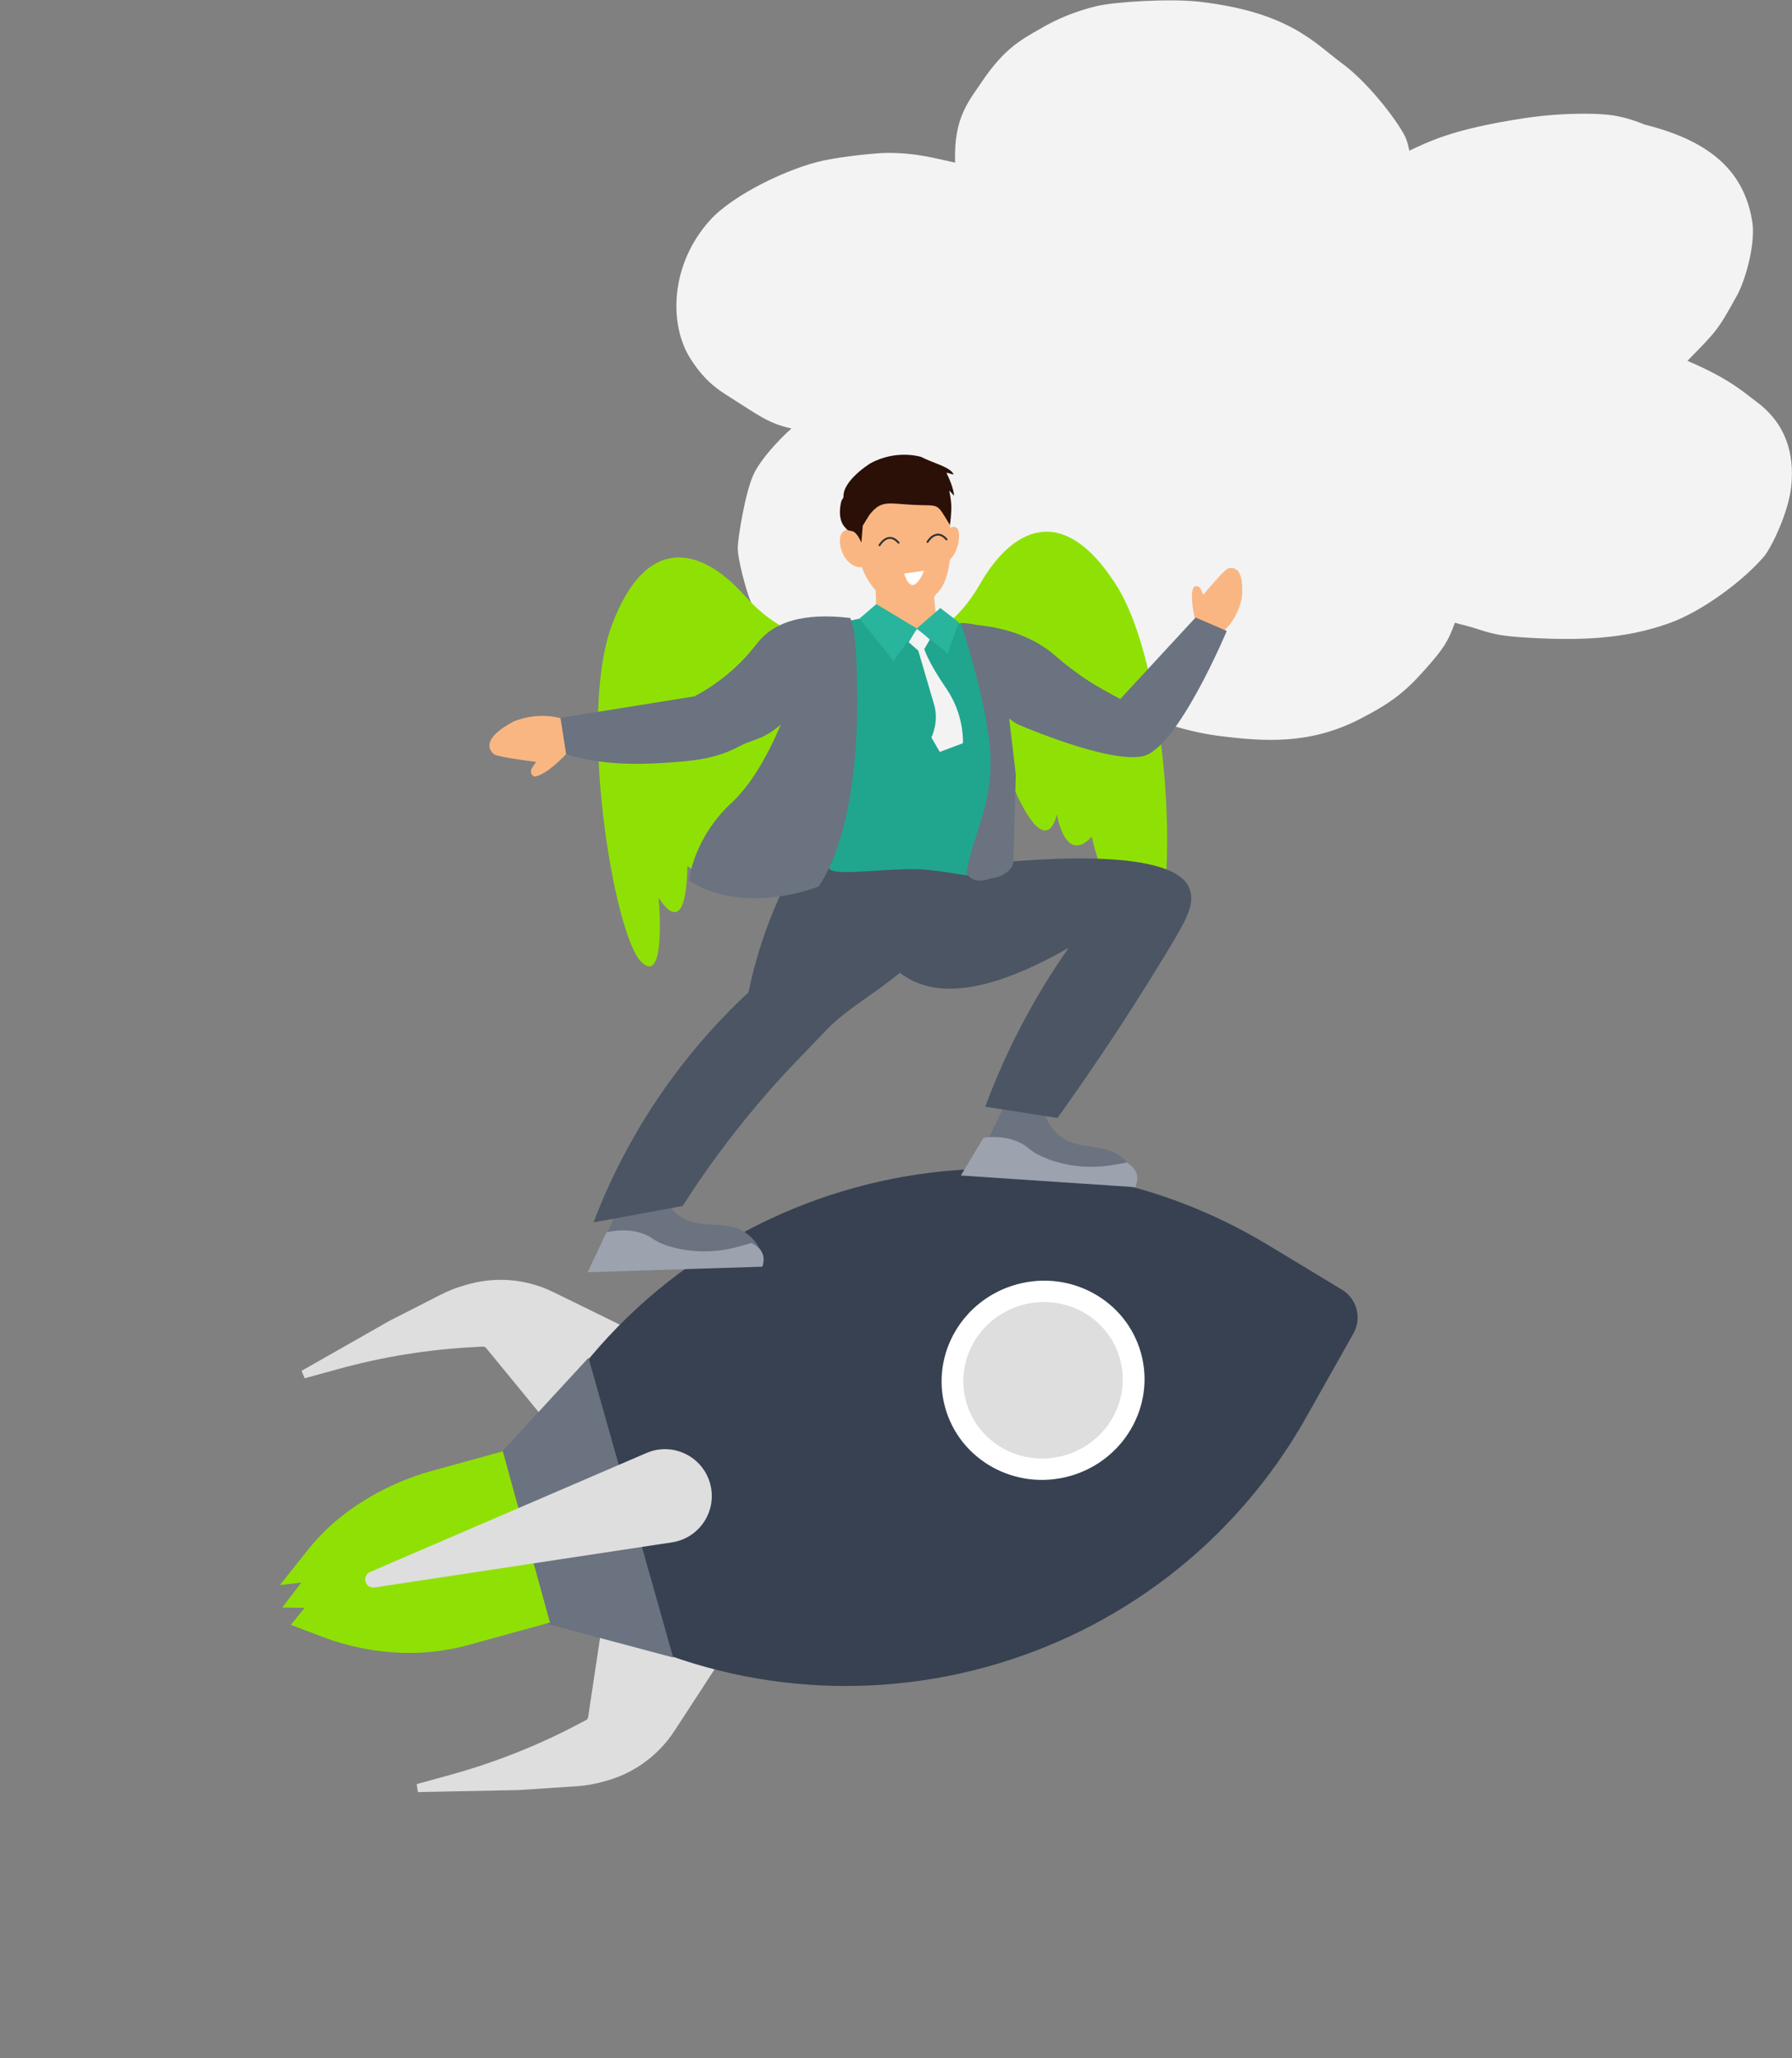 <svg width="635" height="729" viewBox="0 0 635 729" fill="none" xmlns="http://www.w3.org/2000/svg">
<rect x="0" y="0" width="635" height="729" fill="#808080" stroke="none"/>
<path d="M622.096 142.066C618.373 139.358 613.307 134.364 597.953 127.818C608.209 117.286 608.594 117.261 615.572 104.532C618.7 98.822 622.314 85.506 620.83 77.932C617.962 61.537 607.202 50.207 582.891 44.166C578.48 42.345 574.673 41.355 571.578 40.877C567.176 40.2 561.037 40.282 561.18 40.282C554.932 40.282 547.51 40.749 540.214 41.854C513.949 45.826 505.84 50.444 499.391 53.375C499.106 51.702 498.678 50.207 498.1 48.822C496.355 44.625 485.923 30.141 475.7 22.56C465.889 15.33 456.983 4.345 425.174 0.634C414.474 -0.617 394.892 0.673 388.653 2.148C376.334 5.06 367.931 10.649 369.046 9.965C360.971 14.436 356.031 17.565 348.945 27.458C343.628 35.569 337.875 40.966 338.446 57.609C330.588 55.949 325.019 54.161 314.352 54.161C311.124 54.161 299.501 55.253 291.978 56.83C279.617 59.41 259.793 68.92 251.599 77.996C237.368 93.764 236.907 115.147 244.815 127.3C250.09 135.431 254.685 138.19 259.004 140.91C268.858 147.156 272.372 149.992 280.448 151.774C275.818 155.906 269.797 162.478 267.256 167.574C264.137 173.782 261.587 189.979 261.428 193.772C261.269 197.758 264.43 209.241 265.906 212.792C266.678 214.669 270.954 222.103 272.028 223.502C275.114 227.551 283.534 232.942 289.203 235.541C295.702 238.498 296.96 239.156 305.035 240.593C334.085 245.772 351.587 241.525 370.682 228.471C376.409 236.167 382.011 241.634 395.186 248.825C404.88 254.126 419.665 259.088 431.531 260.615C447.892 262.71 464.111 263.891 482.082 254.586C493.043 248.927 497.856 245.115 504.733 237.419C512.054 229.231 513.119 227.021 515.568 220.583C516.767 220.947 518 221.254 519.216 221.554C521.547 222.129 526.612 223.796 524.566 223.138C529.245 224.633 532.415 225.386 542.076 225.923C559.511 226.906 575.579 226.466 591.52 220.743C603.58 216.419 618.071 205.351 625.065 197.138C627.723 193.996 633.769 181.51 634.725 172.313C635.925 160.843 632.948 149.947 622.096 142.066Z" fill="#F3F3F3"/>
<path d="M237.791 612.319L253.148 588.758L214.328 578.568L209.827 608.443C209.691 609.346 209.134 610.131 208.328 610.559L206.08 611.75C191.406 619.529 175.925 625.677 159.912 630.086L148.047 633.352L183.861 632.626L203.99 631.305C207.158 631.097 210.296 630.567 213.357 629.725L214.333 629.456C218.846 628.213 223.113 626.207 226.948 623.524C231.246 620.517 234.927 616.713 237.791 612.319Z" fill="#DEDEDE" stroke="#DEDEDE" stroke-width="2.88"/>
<path d="M195.437 458.963L220.688 471.343L192.555 499.967L173.396 476.606C172.817 475.9 171.938 475.51 171.026 475.556L168.485 475.683C151.898 476.511 135.451 479.153 119.438 483.561L107.573 486.828L138.712 469.121L156.68 459.953C159.508 458.511 162.476 457.359 165.537 456.516L166.513 456.247C171.026 455.005 175.718 454.545 180.386 454.887C185.618 455.27 190.727 456.653 195.437 458.963Z" fill="#DEDEDE" stroke="#DEDEDE" stroke-width="2.88"/>
<path d="M475.514 456.826C480.842 460.046 482.647 466.917 479.59 472.341L462.933 501.893C411.918 592.403 296.955 624.054 206.803 572.41L167.671 549.994L187.309 513.154C237.809 418.415 357.475 385.469 449.35 441.009L475.514 456.826Z" fill="#374151"/>
<path d="M292.164 254.031C287.531 265.208 272.776 259.416 266.755 285.937C260.663 312.546 254.104 296.577 254.104 296.577C254.117 295.932 254.142 296.171 254.104 296.577C253.996 315.73 243.576 306.755 243.576 306.755C243.134 335.112 233.394 317.943 233.394 317.943C233.394 317.943 236.349 350.371 226.953 340.406C217.557 330.441 204.535 253.613 216.935 221.124C229.256 188.642 248.706 193.947 263.994 211.104C279.282 228.261 293.284 226.007 293.284 226.007C293.284 226.007 296.798 242.854 292.164 254.031ZM254.034 288.139L254.051 288.298C254.034 288.139 254.034 288.139 254.034 288.139Z" fill="#8FE105"/>
<path d="M328.501 254.647C335.326 264.637 348.581 255.946 359.908 280.671C371.322 305.467 374.471 288.493 374.471 288.493C374.325 287.865 374.35 288.103 374.471 288.493C378.5 307.217 386.86 296.298 386.86 296.298C393.103 323.963 399.119 305.163 399.119 305.163C399.119 305.163 402.87 337.509 410.025 325.83C417.18 314.151 414.185 236.285 395.392 207.025C376.678 177.757 358.728 186.934 347.279 206.859C335.83 226.784 321.663 227.447 321.663 227.447C321.663 227.447 321.675 244.657 328.501 254.647ZM372.81 280.22L372.826 280.379C372.81 280.22 372.81 280.22 372.81 280.22Z" fill="#8FE105"/>
<path d="M330.751 210.511C330.872 210.364 331.09 210.343 331.238 210.464C331.385 210.586 331.406 210.804 331.285 210.951C331.193 211.063 331.015 211.25 330.751 211.486C330.316 211.874 329.788 212.262 329.166 212.627C325.818 214.588 321.298 215.084 315.546 213.204C315.364 213.145 315.265 212.949 315.325 212.768C315.384 212.586 315.579 212.487 315.761 212.546C321.325 214.365 325.639 213.892 328.817 212.03C329.398 211.689 329.889 211.328 330.29 210.969L330.453 210.82C330.599 210.682 330.698 210.576 330.751 210.511Z" fill="#BA7D4F"/>
<path fill-rule="evenodd" clip-rule="evenodd" d="M325.266 230.222L331.966 221.294L329.183 192.436L309.97 194.94L310.673 223.54L325.266 230.222Z" fill="#FAB682"/>
<path fill-rule="evenodd" clip-rule="evenodd" d="M334.494 188.803C334.494 188.803 337.756 185.058 339.33 187.384C340.904 189.711 338.808 198.425 335.086 198.84C330.114 199.395 334.494 188.803 334.494 188.803Z" fill="#FAB682"/>
<path fill-rule="evenodd" clip-rule="evenodd" d="M313.908 211.919C313.908 211.919 321.546 217.543 330.942 211.089C337.706 206.444 337.762 190.896 335.824 179.588C334.728 173.188 331.58 169.879 325.206 168.301C318.83 166.722 301.812 167.545 302.692 186.498C303.672 207.609 313.908 211.919 313.908 211.919Z" fill="#FAB682"/>
<path fill-rule="evenodd" clip-rule="evenodd" d="M320.381 203.154L327.429 202.182C327.429 202.182 323.456 212.795 320.381 203.154Z" fill="white"/>
<path fill-rule="evenodd" clip-rule="evenodd" d="M303.3 188.702C301.908 187.377 299.818 187.078 298.413 188.725C296.15 191.38 298.718 200.815 305.111 200.962C307.52 200.531 305.473 190.77 303.3 188.702Z" fill="#FAB682"/>
<path fill-rule="evenodd" clip-rule="evenodd" d="M331.425 189.893C330.399 190.287 329.527 191.248 328.984 192.129C328.886 192.289 328.684 192.354 328.515 192.274C328.333 192.186 328.26 191.963 328.367 191.791C328.954 190.84 329.929 189.739 331.163 189.266C331.866 188.996 332.651 188.932 333.475 189.216C334.211 189.47 334.951 189.993 335.682 190.846C335.814 191 335.78 191.232 335.614 191.349C335.46 191.458 335.249 191.427 335.126 191.284C334.449 190.492 333.805 190.055 333.219 189.853C332.58 189.633 331.98 189.68 331.425 189.893Z" fill="#333333"/>
<path fill-rule="evenodd" clip-rule="evenodd" d="M314.409 191.057C313.383 191.451 312.512 192.412 311.968 193.293C311.87 193.453 311.669 193.518 311.5 193.438C311.317 193.35 311.245 193.128 311.351 192.955C311.938 192.004 312.913 190.903 314.147 190.43C314.85 190.16 315.636 190.096 316.459 190.38C317.195 190.634 317.935 191.157 318.666 192.01C318.798 192.164 318.764 192.396 318.599 192.513C318.445 192.622 318.233 192.591 318.11 192.448C317.433 191.656 316.789 191.219 316.203 191.017C315.565 190.797 314.964 190.845 314.409 191.057Z" fill="#333333"/>
<path fill-rule="evenodd" clip-rule="evenodd" d="M323.939 178.844C333.233 179.293 331.587 177.742 336.608 185.963C336.608 185.963 337.256 181.531 337.086 178.689C336.969 176.739 336.357 173.739 336.357 173.739L338.071 175.589C338.071 175.589 338.126 173.109 335.448 167.625C335.147 167.008 338.252 168.551 337.841 167.839C336.366 165.282 330.583 164.031 326.446 161.864C326.446 161.864 317.76 159.022 308.394 164.139C308.394 164.139 298.691 170.082 298.889 175.953C298.897 176.182 298.812 176.405 298.669 176.584C298.287 177.061 298.13 177.57 298.13 177.57C298.13 177.57 296.285 183.861 299.679 187.068C301.388 189.248 302.383 186.087 305.237 192.168L305.712 186.201L308.124 182.318C312.398 176.964 314.646 178.394 323.939 178.844Z" fill="#2A1007"/>
<path d="M355.801 391.703C352.342 399.506 348.358 407.065 343.875 414.328C363.748 414.835 383.569 416.58 403.225 419.553C402.025 414.671 399.865 412.055 398.321 410.627C391.325 404.19 381.761 408.189 374.617 401.61C371.905 399.11 370.659 396.107 370.057 394.295L355.801 391.703Z" fill="#6B7280"/>
<path d="M340.473 416.383L348.52 403.003C351.609 402.59 356.133 402.466 360.76 404.46C363.64 405.694 364.031 406.661 366.76 408.401C366.76 408.401 377.956 415.519 394.672 412.615C396.373 412.318 401.471 411.415 399.772 411.713C398.073 412.01 405.246 413.633 402.309 420.521L340.473 416.383Z" fill="#9CA3AF"/>
<path d="M220.641 422.426C217.966 430.531 214.744 438.445 210.996 446.113C230.822 444.666 250.719 444.455 270.572 445.483C268.898 440.743 266.491 438.351 264.815 437.082C257.221 431.363 248.096 436.282 240.34 430.437C237.395 428.215 235.861 425.349 235.083 423.605L220.641 422.426Z" fill="#6B7280"/>
<path d="M208.222 450.638L214.916 436.532C217.949 435.818 222.439 435.249 227.239 436.779C230.227 437.724 230.711 438.648 233.598 440.112C233.598 440.112 245.439 446.096 261.789 441.564C263.453 441.1 268.437 439.702 266.775 440.165C265.114 440.628 272.412 441.538 270.165 448.681L208.222 450.638Z" fill="#9CA3AF"/>
<path d="M344.273 306.581C361.452 304.567 415.568 299.301 421.517 314.767C423.558 320.073 420.321 325.852 414.891 334.911C405.374 350.789 392.142 371.688 374.731 396.002L349.115 392.011C356.542 372.064 366.481 353.145 378.691 335.71C326.109 365.864 315.668 340.351 310.393 335.71C298.757 325.461 317.731 303.129 317.731 303.129L344.273 306.581Z" fill="#4B5563"/>
<path d="M289.147 294.719C277.513 311.838 269.449 330.993 265.233 351.51C240.929 374.106 222.141 401.984 210.32 432.993L241.896 427.172C249.886 414.673 258.692 402.715 268.258 391.377C277.517 380.394 283.885 374.268 292.914 364.756C303.069 354.056 319.756 347.833 335.789 327.549C333.06 322.474 327.292 307.948 324.564 302.875C306.64 303.014 300.924 299.654 289.147 294.719Z" fill="#4B5563"/>
<path fill-rule="evenodd" clip-rule="evenodd" d="M200.674 267.055C200.674 267.055 193.565 274.761 189.334 275.057C188.796 274.867 188.388 274.417 188.226 273.832C188.065 273.246 188.166 272.591 188.502 272.049C188.847 271.494 189.958 269.862 189.958 269.862C189.958 269.862 178.203 268.466 175.283 267.316C175.283 267.316 168.122 262.934 181.988 255.583C181.988 255.583 190.211 251.799 199.362 254.626C199.362 254.626 200.139 261.249 200.674 267.055Z" fill="#FAB682"/>
<path fill-rule="evenodd" clip-rule="evenodd" d="M295.698 296.361C295.698 296.361 291.472 269.49 289.544 259.552C287.617 249.614 284.943 225.877 288.823 224.219C292.704 222.562 299.898 219.71 305.347 219.069C310.454 218.468 311.037 220.583 319.196 222.687C325.357 225.08 331.463 219.01 339.305 220.629C342.626 221.315 346.659 221.014 351.8 224.208C353.862 225.488 352.236 234.033 352.323 241.239C352.599 264.237 350.486 300.642 350.486 300.642C350.486 300.642 349.976 306.489 347.916 309.639C345.981 311.659 335.387 308.181 325.001 307.903C313.178 307.588 296.489 310.346 293.979 307.875C289.265 303.234 295.698 296.361 295.698 296.361Z" fill="#20A68F"/>
<path d="M301.125 218.88C283.872 216.86 275.313 220.932 270.672 225.291C267.84 227.955 266.517 230.686 261.592 235.438C256.98 239.879 251.768 243.653 246.11 246.651L198.617 254.273L200.596 267.105C212.148 270.776 224.404 271 236.496 270.152C245.616 269.497 253.483 268.93 262.135 264.277C268.937 260.619 272.021 263.621 288.276 244.803C304.531 225.984 303.792 230.091 301.125 218.88Z" fill="#6B7280"/>
<path d="M301.258 218.806C301.258 218.806 302.482 221.288 302.899 226.077C304.476 244.185 305.756 290.289 290.143 313.976C290.143 313.976 264.278 324.682 244.09 311.892C244.09 311.892 245.763 296.792 259.183 284.425C272.603 272.057 280.519 246.345 280.519 246.345L301.258 218.806Z" fill="#6B7280"/>
<path d="M325.066 222.428L329.49 226.544L327.525 229.884C327.525 229.884 328.69 234.233 335.288 243.831C341.885 253.43 341.206 263.264 341.206 263.264L333.012 266.34L330.052 261.231C330.052 261.231 332.78 255.743 331.04 249.719C329.299 243.695 325.407 230.479 325.407 230.479L321.98 227.462L325.066 222.428Z" fill="#F3F3F3"/>
<path fill-rule="evenodd" clip-rule="evenodd" d="M324.978 222.669L316.571 234.076L304.57 219.088L310.539 213.974L324.978 222.669Z" fill="#29B59D"/>
<path fill-rule="evenodd" clip-rule="evenodd" d="M333.209 215.374C329.893 218.291 328.106 219.735 324.79 222.653L335.819 231.379L339.736 220.374L333.209 215.374Z" fill="#29B59D"/>
<path d="M340.461 220.633C340.461 220.633 350.659 251.096 350.989 269.18C351.291 285.752 344.686 296.065 342.466 309.256C342.466 309.256 344.358 313.374 350.342 311.434C351.283 311.129 352.139 310.92 352.915 310.784C355.47 310.337 359.023 307.859 359.095 305.267L359.952 274.302L354.184 225.753C354.184 225.753 350.853 221.072 340.461 220.633Z" fill="#6B7280"/>
<path fill-rule="evenodd" clip-rule="evenodd" d="M423.512 219.529C423.512 219.529 421.296 211.019 423.005 207.899C423.383 207.605 423.886 207.522 424.372 207.673C424.859 207.824 425.275 208.193 425.505 208.676C425.741 209.171 426.389 210.695 426.389 210.695C426.389 210.695 432.703 203.031 434.838 201.492C434.838 201.492 441.177 198.425 440.079 211.543C440.079 211.543 439.022 219.061 432.878 224.238C432.878 224.238 427.851 221.784 423.512 219.529Z" fill="#FAB682"/>
<path d="M346.208 221.398C357.788 222.509 365.375 226.157 370.244 229.409C374.252 232.087 374.356 233.119 382.53 239.023C386.764 242.083 392.291 245.127 396.968 247.613L423.656 218.727L434.711 223.495C434.711 223.495 417.248 265.195 404.963 267.867C392.677 270.538 360.607 256.551 360.607 256.551C348.586 249.716 345.784 234.694 346.208 221.398Z" fill="#6B7280"/>
<ellipse cx="369.611" cy="488.922" rx="35.225" ry="36.008" transform="rotate(74.607 369.611 488.922)" fill="white"/>
<ellipse cx="369.609" cy="488.924" rx="27.677" ry="28.292" transform="rotate(74.607 369.609 488.924)" fill="#DEDEDE"/>
<path d="M208.536 480.95L238.549 587.124L194.118 575.273L177.718 514.379L208.536 480.95Z" fill="#6B7280"/>
<path d="M178.18 514.09L194.877 574.735L166.131 582.65C158.446 584.765 150.486 585.712 142.519 585.457C132.907 585.149 123.412 583.255 114.418 579.853L103.047 575.552L107.967 569.537L100.036 569.391L106.804 560.537L99.171 561.473L108.953 549.173C113.479 543.481 118.807 538.477 124.77 534.316C133.42 528.28 143.037 523.765 153.207 520.965L178.18 514.09Z" fill="#8FE105"/>
<path d="M229.067 514.677C238.318 510.696 248.955 515.806 251.629 525.517C254.268 535.102 247.944 544.842 238.114 546.331L132.744 562.3C129.405 562.806 128.072 558.142 131.174 556.807L229.067 514.677Z" fill="#DEDEDE"/>
</svg>
